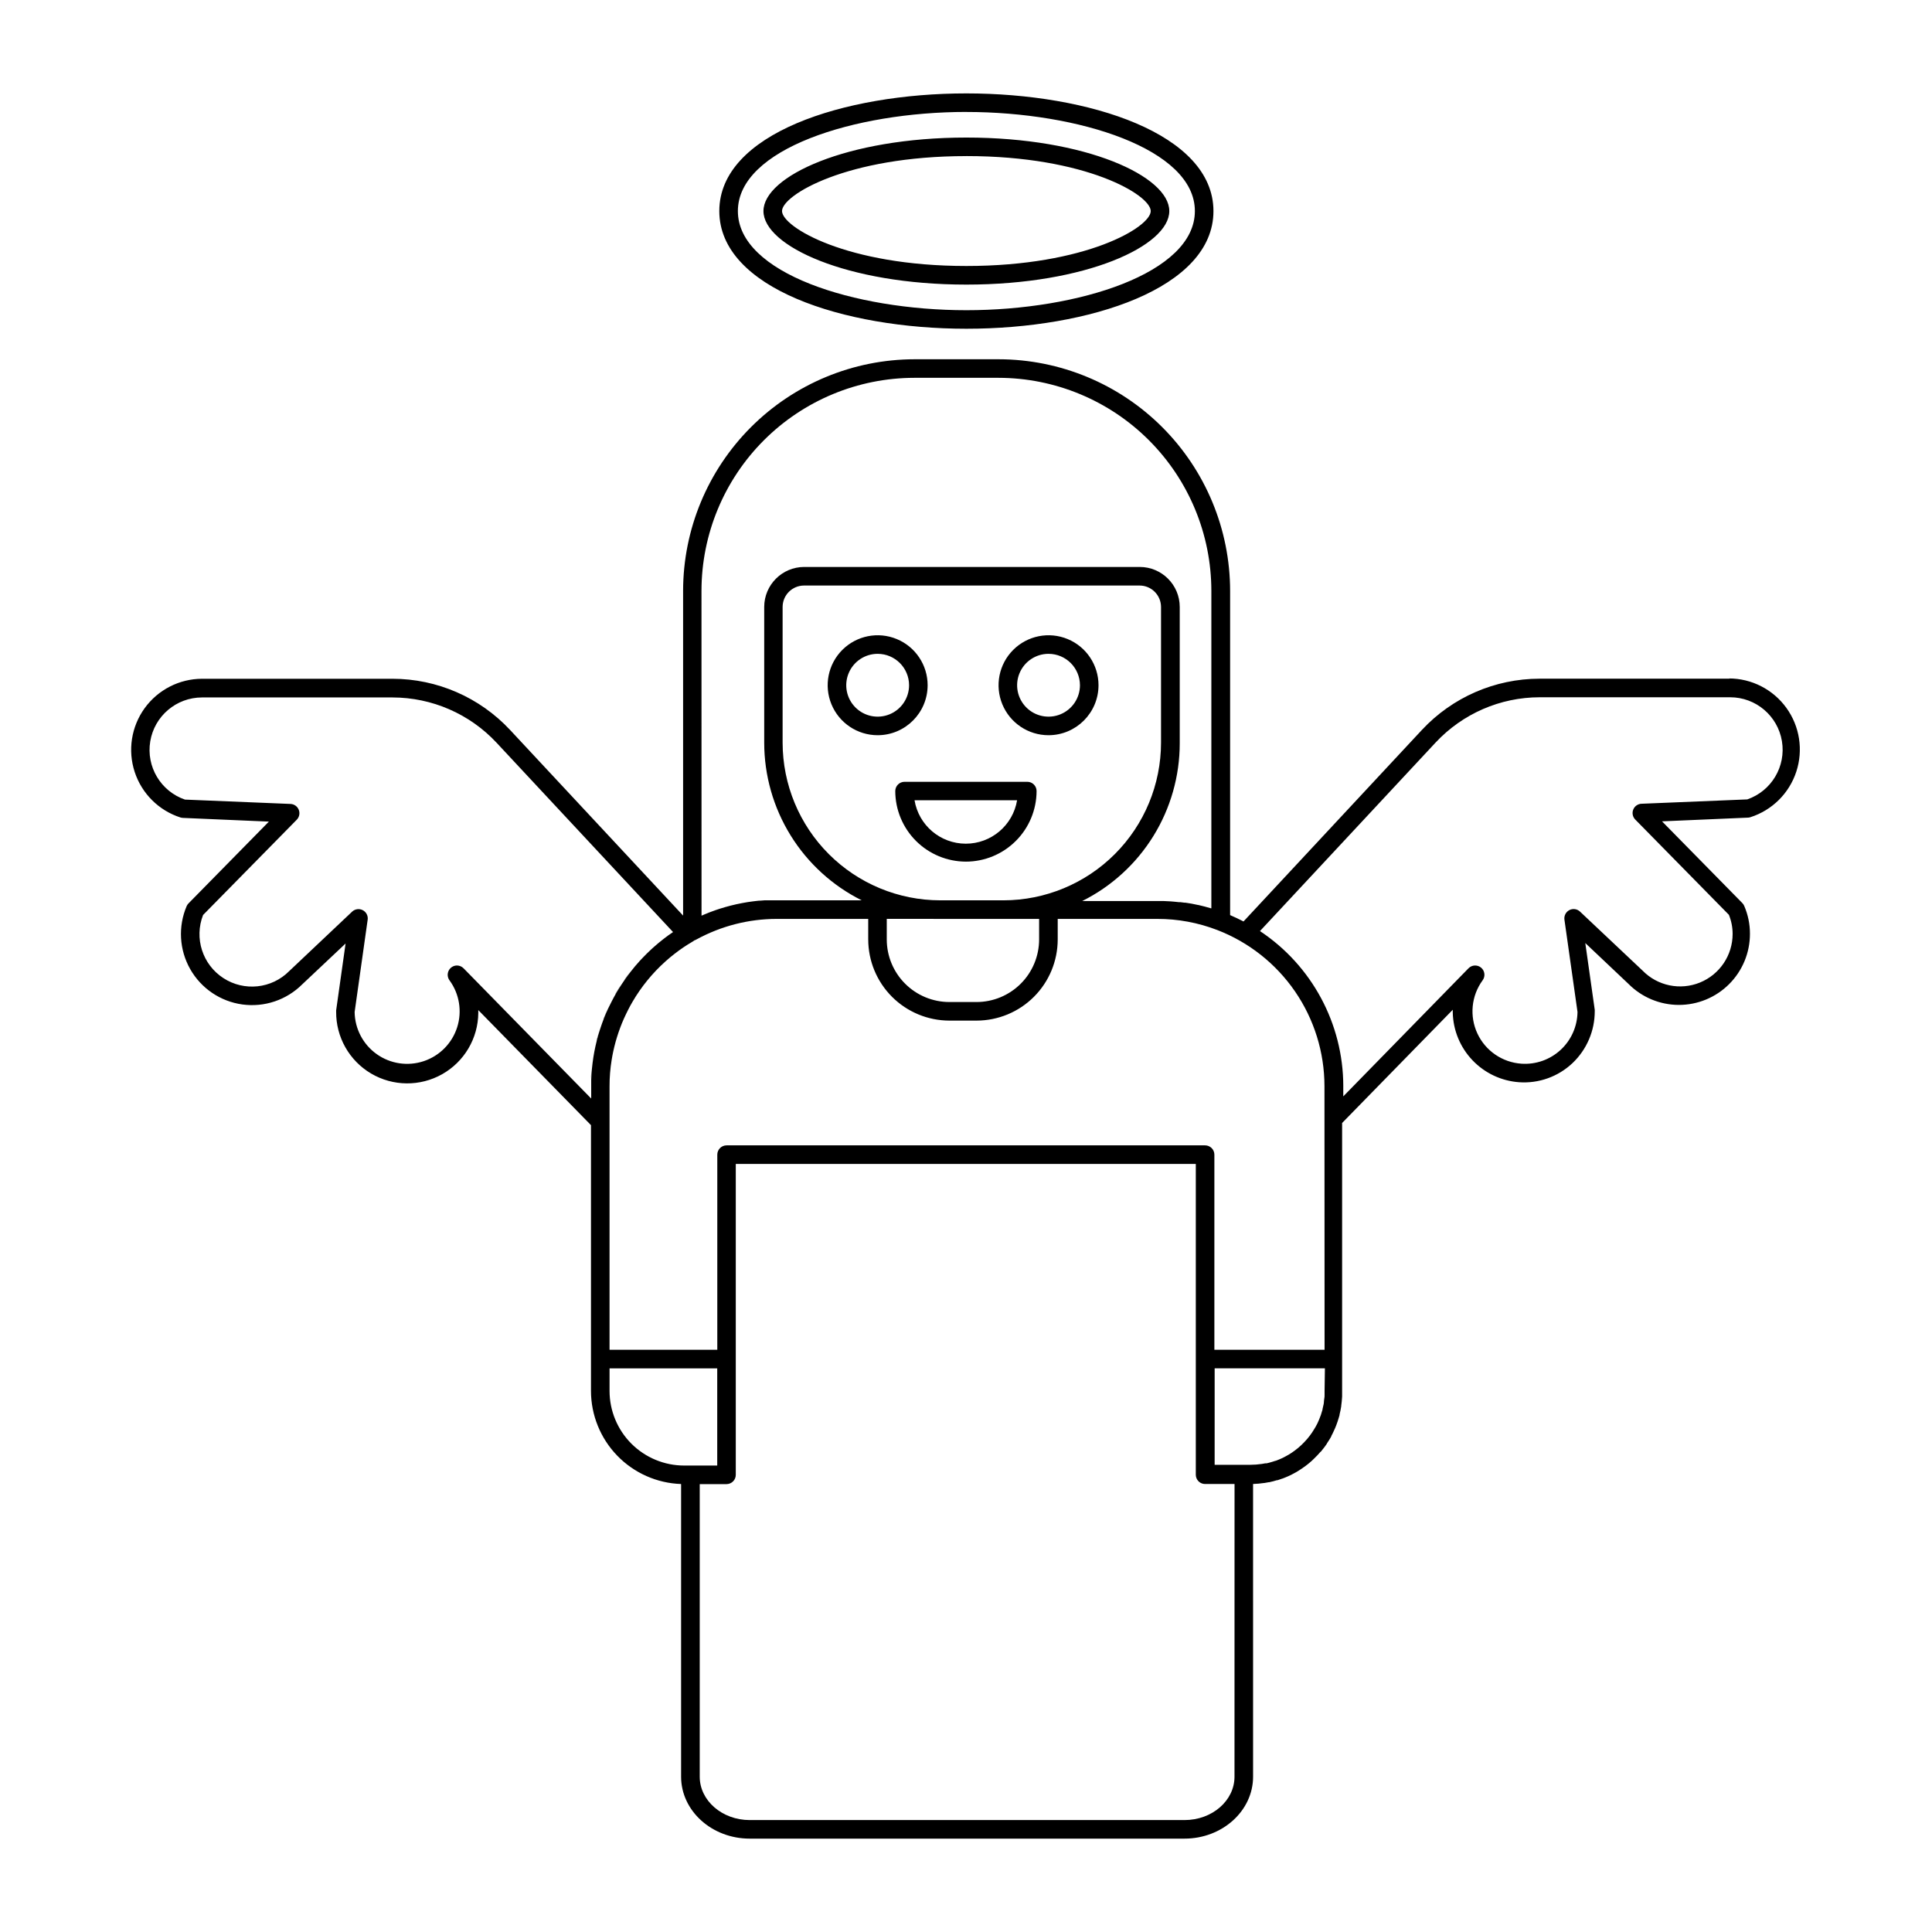 <?xml version="1.0" encoding="UTF-8"?>
<!-- Uploaded to: SVG Repo, www.svgrepo.com, Generator: SVG Repo Mixer Tools -->
<svg fill="#000000" width="800px" height="800px" version="1.1" viewBox="144 144 512 512" xmlns="http://www.w3.org/2000/svg">
 <g>
  <path d="m376.59 338.84c-5.359 0-10.188-3.227-12.238-8.176-2.051-4.949-0.914-10.648 2.871-14.434 3.789-3.789 9.484-4.922 14.434-2.871 4.949 2.047 8.176 6.879 8.176 12.234-0.004 7.312-5.93 13.238-13.242 13.246zm0-21.57c-3.367 0-6.402 2.027-7.691 5.141-1.289 3.109-0.578 6.691 1.805 9.07 2.379 2.383 5.961 3.094 9.07 1.805 3.113-1.289 5.141-4.324 5.141-7.691-0.004-4.594-3.731-8.32-8.324-8.324z"/>
  <path d="m421.87 338.84c-5.356 0-10.184-3.227-12.234-8.176s-0.918-10.648 2.871-14.434c3.789-3.789 9.484-4.922 14.434-2.871 4.949 2.047 8.176 6.879 8.176 12.234-0.004 7.312-5.934 13.238-13.246 13.246zm0-21.57c-3.363 0-6.402 2.027-7.688 5.141-1.289 3.109-0.578 6.691 1.805 9.07 2.379 2.383 5.961 3.094 9.07 1.805 3.109-1.289 5.141-4.324 5.141-7.691-0.008-4.594-3.731-8.32-8.328-8.324z"/>
  <path d="m399.95 372.34c-4.953-0.016-9.703-1.988-13.207-5.492-3.504-3.504-5.477-8.25-5.488-13.207 0-1.355 1.102-2.457 2.461-2.457h32.531c0.652 0 1.277 0.258 1.738 0.719 0.461 0.461 0.719 1.086 0.719 1.738-0.012 4.965-1.992 9.723-5.512 13.227-3.516 3.508-8.277 5.473-13.242 5.473zm-13.59-16.266c1.105 6.641 6.856 11.512 13.59 11.512s12.484-4.871 13.59-11.512z"/>
  <path d="m400.1 231.12c-32.539 0-65.477-10.715-65.477-31.191 0-20.48 32.906-31.176 65.477-31.176 32.57 0 65.477 10.715 65.477 31.191 0 20.48-32.938 31.176-65.477 31.176zm0-57.457c-29.766 0-60.555 9.84-60.555 26.273s30.789 26.273 60.555 26.273 60.555-9.84 60.555-26.273-30.789-26.262-60.555-26.262zm0 45.758c-31.695 0-53.777-10.273-53.777-19.484 0-9.211 22.082-19.484 53.777-19.484 31.695 0 53.777 10.273 53.777 19.484-0.004 9.211-22.082 19.484-53.777 19.484zm0-34.055c-31.734 0-48.855 10.344-48.855 14.562 0 4.223 17.121 14.562 48.855 14.562s48.855-10.312 48.855-14.555c0-4.242-17.121-14.574-48.855-14.574z"/>
  <path d="m300.61 431.8v3.336-3.344-1.523 1.531zm0-1.625c0-0.984 0.098-1.969 0.195-2.953-0.055 0.988-0.125 1.973-0.195 2.957zm1.477-10.363c0.25-0.977 0.523-1.941 0.828-2.894-0.289 0.957-0.551 1.922-0.777 2.898zm1.82-5.707c0.363-0.934 0.746-1.852 1.16-2.754-0.371 0.906-0.758 1.824-1.109 2.758zm3.207-6.742c0.504-0.867 1.027-1.711 1.566-2.539-0.512 0.832-1.023 1.68-1.516 2.543zm2.402-3.777c0.512-0.738 1.055-1.457 1.605-2.164-0.512 0.711-1.062 1.43-1.566 2.168zm18.48-10.477c-0.137 0.148-0.289 0.277-0.453 0.387 0.363-0.215 0.746-0.422 1.113-0.621-0.211 0.105-0.434 0.184-0.66 0.234zm0 0c-0.137 0.148-0.289 0.277-0.453 0.387 0.363-0.215 0.746-0.422 1.113-0.621-0.211 0.105-0.434 0.184-0.66 0.234zm0 0c-0.137 0.148-0.289 0.277-0.453 0.387 0.363-0.215 0.746-0.422 1.113-0.621-0.211 0.105-0.434 0.184-0.66 0.234zm0 0c-0.137 0.148-0.289 0.277-0.453 0.387 0.363-0.215 0.746-0.422 1.113-0.621-0.211 0.105-0.434 0.184-0.66 0.234zm0 0c-0.137 0.148-0.289 0.277-0.453 0.387 0.363-0.215 0.746-0.422 1.113-0.621-0.211 0.105-0.434 0.184-0.66 0.234z"/>
  <path d="m602.47 323.86h-50.492c-11.809 0.016-23.086 4.926-31.141 13.559l-47.293 50.777c-1.172-0.609-2.363-1.172-3.551-1.684v-85.961c-0.023-16.266-6.492-31.855-17.992-43.355s-27.09-17.969-43.352-17.988h-22.277c-16.266 0.02-31.855 6.488-43.355 17.988-11.496 11.5-17.969 27.09-17.988 43.355v86.09l-45.855-49.199c-8.059-8.637-19.332-13.547-31.145-13.562h-50.496c-6.027 0.02-11.684 2.926-15.211 7.812-3.527 4.887-4.504 11.168-2.625 16.895 1.883 5.731 6.391 10.211 12.129 12.055 0.211 0.062 0.43 0.098 0.648 0.109l22.781 0.984-21.273 21.648h-0.004c-0.215 0.215-0.391 0.469-0.512 0.746-2.309 5.406-1.961 11.578 0.938 16.691 2.898 5.113 8.016 8.582 13.84 9.375 5.824 0.793 11.688-1.18 15.848-5.332l11.492-10.824-2.5 17.711v0.344 0.004c-0.062 6.727 3.469 12.977 9.262 16.398 5.797 3.418 12.977 3.484 18.836 0.176 5.859-3.309 9.508-9.492 9.57-16.223v-0.766l29.863 30.492v70.438c0.012 6.402 2.504 12.555 6.961 17.156 4.453 4.602 10.52 7.293 16.922 7.512v77.559c0 9.055 8.156 16.414 18.176 16.414h115.23c10.016 0 18.176-7.359 18.176-16.414l-0.004-77.57c0.988-0.031 1.977-0.121 2.953-0.266h0.07c0.355-0.059 0.727-0.117 1.082-0.195h0.168l0.277-0.07c0.277-0.059 0.551-0.117 0.789-0.188 0.234-0.07 0.668-0.176 0.984-0.285h0.176l0.984-0.336 0.207-0.078h0.059c0.266-0.098 0.531-0.195 0.758-0.297 0.531-0.207 1.062-0.453 1.664-0.746l0.176-0.098 0.5-0.266c0.355-0.176 0.699-0.383 1.074-0.609l0.984-0.641c0.324-0.215 0.629-0.441 0.984-0.699 0.355-0.254 0.727-0.562 1.094-0.867 0.363-0.305 0.719-0.621 1.031-0.934 0.316-0.316 0.688-0.66 0.984-0.984 0.297-0.324 0.602-0.66 0.895-0.984h0.051c0.25-0.289 0.484-0.582 0.707-0.887 0.324-0.402 0.621-0.828 0.914-1.258v-0.051c0.227-0.324 0.434-0.66 0.641-0.984l-0.004 0.004c0.207-0.316 0.395-0.645 0.562-0.984 0.004-0.023 0.004-0.051 0-0.078 0.188-0.324 0.355-0.648 0.5-0.984 0.148-0.336 0.344-0.738 0.5-1.102 0.156-0.363 0.422-1.043 0.629-1.664 0.148-0.453 0.297-0.906 0.402-1.301 0.051-0.156 0.09-0.316 0.129-0.461v-0.148c0.09-0.355 0.156-0.699 0.227-0.984 0.07-0.285 0.148-0.746 0.207-1.152l0.004 0.004c0.004-0.055 0.004-0.113 0-0.168 0.051-0.402 0.109-0.809 0.137-1.16 0.031-0.355 0.07-0.828 0.098-1.25v-0.078-1.199-71.242l29.324-30.004v0.777c0.113 4.711 1.984 9.211 5.238 12.617 3.254 3.41 7.664 5.481 12.363 5.812 5.207 0.359 10.328-1.473 14.121-5.059 3.781-3.582 5.914-8.566 5.906-13.773v-0.344l-2.508-17.711 11.445 10.824-0.004-0.004c3.523 3.559 8.316 5.562 13.324 5.578 5.004 0.012 9.809-1.969 13.352-5.508 3.539-3.535 5.527-8.336 5.519-13.344 0.008-2.547-0.512-5.062-1.523-7.398-0.117-0.281-0.285-0.535-0.504-0.75l-21.273-21.648 22.781-0.984v0.004c0.219-0.012 0.438-0.051 0.648-0.121 5.75-1.84 10.27-6.32 12.152-12.055 1.887-5.734 0.91-12.027-2.629-16.918-3.535-4.891-9.203-7.793-15.242-7.797zm-272.57-23.312v0.004c0.016-14.961 5.965-29.305 16.543-39.883 10.578-10.578 24.922-16.527 39.879-16.543h22.277c14.961 0.016 29.305 5.965 39.879 16.543 10.578 10.578 16.527 24.922 16.543 39.883v84.16h-0.109c-0.543-0.168-1.082-0.324-1.633-0.461-0.551-0.137-1.141-0.297-1.723-0.422h-0.07c-0.582-0.129-1.152-0.246-1.73-0.355-0.531-0.098-1.062-0.188-1.605-0.254h-0.266l-1.082-0.137h-0.395c-0.281-0.039-0.566-0.07-0.855-0.09l-0.531-0.051-0.867-0.07-1.812-0.09h-1.605-19.938c7.762-3.875 14.289-9.84 18.852-17.215 4.562-7.379 6.984-15.879 6.988-24.555v-36.164c-0.004-5.848-4.746-10.59-10.598-10.598h-88.922c-5.852 0.008-10.594 4.75-10.598 10.598v35.977c0.004 8.676 2.426 17.176 6.988 24.555s11.09 13.34 18.852 17.215h-25.754l-1.277 0.098h-0.246l-0.875 0.098-0.789 0.098-1.27 0.176c-0.5 0.078-1 0.168-1.504 0.266-0.5 0.09-0.984 0.195-1.496 0.305-0.512 0.109-0.984 0.227-1.496 0.355-0.512 0.129-0.984 0.254-1.477 0.402-0.492 0.148-0.984 0.285-1.465 0.441-0.48 0.156-0.828 0.266-1.23 0.414v0.008c-0.141 0.039-0.281 0.09-0.414 0.145-0.375 0.125-0.746 0.262-1.121 0.414l-1.062 0.434-0.766 0.324-0.207 0.09zm80 82.047h-16.73c-11.074-0.008-21.691-4.414-29.523-12.246-7.832-7.828-12.234-18.449-12.246-29.523v-35.977c0.004-3.133 2.543-5.672 5.68-5.676h88.926-0.004c3.133 0.004 5.672 2.543 5.68 5.676v35.977c-0.012 11.07-4.41 21.684-12.238 29.516-7.824 7.828-18.434 12.238-29.504 12.254zm9.477 4.922v5.453-0.004c-0.008 4.398-1.754 8.613-4.863 11.719-3.109 3.109-7.324 4.859-11.719 4.863h-7.203c-4.398-0.004-8.613-1.75-11.723-4.859-3.113-3.109-4.863-7.324-4.867-11.723v-5.453zm-152.52 13.098h-0.004c-0.461-0.477-1.098-0.746-1.762-0.75-0.926 0.008-1.773 0.535-2.188 1.367-0.414 0.828-0.328 1.824 0.223 2.57 2.621 3.586 3.375 8.207 2.027 12.441-1.348 4.231-4.637 7.566-8.852 8.973-4.215 1.406-8.844 0.719-12.465-1.855-3.621-2.574-5.797-6.723-5.856-11.164l3.453-24.461 0.004-0.004c0.145-1.035-0.379-2.047-1.305-2.527-0.93-0.48-2.059-0.324-2.82 0.395l-16.66 15.742c-4.644 4.684-11.934 5.461-17.461 1.863-5.531-3.594-7.773-10.578-5.375-16.723l24.828-25.25-0.004 0.004c0.684-0.695 0.891-1.727 0.535-2.629-0.359-0.906-1.215-1.516-2.188-1.555l-27.977-1.152c-6.426-2.211-10.312-8.746-9.191-15.449 1.121-6.707 6.922-11.617 13.719-11.621h50.488c10.449 0.016 20.422 4.352 27.555 11.988l46.781 50.184c-0.441 0.297-0.887 0.609-1.328 0.926s-0.758 0.562-1.133 0.855c-0.375 0.297-0.668 0.512-0.984 0.789l-0.297 0.234c-0.234 0.188-0.461 0.383-0.688 0.59-0.57 0.473-1.133 0.984-1.672 1.496-0.309 0.277-0.605 0.562-0.887 0.855-0.363 0.344-0.707 0.707-1.055 1.074-0.344 0.363-0.531 0.551-0.789 0.836-0.254 0.285-0.375 0.414-0.543 0.621-0.168 0.207-0.434 0.48-0.641 0.727-0.402 0.473-0.789 0.984-1.16 1.438-0.551 0.707-1.094 1.426-1.605 2.164-0.285 0.402-0.562 0.816-0.836 1.238-0.539 0.828-1.059 1.672-1.566 2.539-0.363 0.648-0.727 1.301-1.062 1.969-0.336 0.668-0.66 1.328-0.984 1.969-0.414 0.906-0.797 1.82-1.16 2.754l-0.414 1.102c-0.07 0.176-0.137 0.363-0.188 0.543-0.137 0.395-0.266 0.789-0.395 1.172-0.309 0.953-0.582 1.914-0.828 2.894-0.117 0.48-0.234 0.984-0.344 1.457-0.109 0.473-0.207 0.984-0.305 1.477-0.098 0.492-0.176 0.984-0.254 1.484s-0.148 0.984-0.207 1.496c-0.059 0.512-0.117 0.984-0.168 1.504-0.098 0.984-0.156 1.969-0.195 2.953v0.098 1.523 3.344zm58.457 131.77c-5.242 0-10.27-2.086-13.98-5.789-3.707-3.707-5.793-8.734-5.797-13.977v-5.992h28.535v25.762zm145.84 82.461c0 6.336-5.902 11.492-13.254 11.492h-115.21c-7.312 0-13.254-5.156-13.254-11.492v-77.539h7.113c0.652-0.004 1.277-0.27 1.738-0.738 0.457-0.469 0.711-1.098 0.703-1.75v-82.363h121.91v82.363c0 0.652 0.258 1.277 0.719 1.738l0.176 0.156v0.004c0.441 0.363 0.996 0.562 1.566 0.559h7.805zm23.871-102.23v0.984 0.07c0 0.324 0 0.641-0.078 0.984-0.078 0.344-0.059 0.562-0.098 0.828v-0.004c-0.004 0.039-0.004 0.078 0 0.117 0 0.305-0.098 0.621-0.176 0.984s-0.129 0.602-0.188 0.836v0.117c0 0.078-0.051 0.168-0.098 0.324-0.109 0.383-0.215 0.758-0.344 1.133-0.129 0.375-0.324 0.875-0.512 1.32-0.188 0.441-0.246 0.57-0.395 0.887-0.148 0.316-0.266 0.512-0.453 0.855v-0.004c-0.113 0.215-0.234 0.422-0.367 0.621l-0.07 0.117c-0.156 0.266-0.324 0.531-0.512 0.809h0.004c-0.398 0.59-0.828 1.16-1.289 1.703-0.246 0.285-0.473 0.551-0.766 0.848-0.297 0.297-0.512 0.531-0.809 0.809-0.297 0.277-0.543 0.5-0.828 0.738-0.285 0.234-0.59 0.48-0.848 0.668-0.254 0.188-0.512 0.383-0.766 0.551l-0.855 0.551c-0.246 0.148-0.512 0.297-0.848 0.473-0.137 0.078-0.277 0.156-0.422 0.227l-0.156 0.078v-0.004c-0.418 0.215-0.844 0.41-1.281 0.582-0.195 0.09-0.402 0.168-0.621 0.246l-0.156 0.059h-0.09l-0.758 0.246-0.168 0.051c-0.254 0.078-0.512 0.156-0.797 0.227l-0.621 0.148h-0.363l-0.926 0.168 0.004-0.004c-1 0.148-2.012 0.223-3.023 0.227h-9.457l0.004-25.562h29.215zm0-10.914h-29.203v-51.711c0-0.652-0.262-1.277-0.723-1.738-0.461-0.461-1.086-0.719-1.738-0.719h-126.81c-1.359 0-2.461 1.102-2.461 2.457v51.711h-28.555v-69.863c-0.004-2.328 0.184-4.652 0.559-6.949 0.117-0.758 0.266-1.516 0.422-2.262 0.09-0.422 0.188-0.855 0.297-1.277 0.207-0.848 0.441-1.691 0.699-2.519 0.254-0.828 0.543-1.664 0.848-2.481s0.629-1.625 0.984-2.41c0.355-0.789 0.738-1.586 1.133-2.363 0.395-0.777 0.719-1.367 1.113-2.035h-0.004c2.344-4.031 5.312-7.668 8.785-10.777 0.809-0.719 1.633-1.418 2.5-2.078v0.004c1.438-1.121 2.945-2.144 4.519-3.062l0.137-0.078c0.164-0.109 0.316-0.238 0.453-0.383 0.227-0.051 0.449-0.129 0.656-0.238 6.5-3.539 13.777-5.402 21.176-5.41h24.273v5.453l0.004-0.004c0.008 5.703 2.277 11.168 6.309 15.199 4.035 4.031 9.5 6.297 15.203 6.305h7.203c5.699-0.008 11.164-2.273 15.195-6.305s6.297-9.496 6.305-15.199v-5.453h26.41v0.004c5.434-0.008 10.82 0.996 15.891 2.953 8.348 3.223 15.523 8.895 20.59 16.27 5.066 7.375 7.785 16.109 7.801 25.059zm111.96-145.85-27.977 1.152v-0.004c-0.973 0.043-1.828 0.652-2.188 1.555-0.355 0.906-0.148 1.934 0.535 2.629l24.828 25.258h-0.004c0.648 1.602 0.98 3.312 0.984 5.039 0.008 5.656-3.41 10.754-8.648 12.895-5.234 2.141-11.242 0.898-15.203-3.144l-16.602-15.656 0.004 0.004c-0.762-0.719-1.891-0.875-2.816-0.395-0.926 0.484-1.449 1.496-1.309 2.527l3.465 24.461v0.004c-0.047 3.82-1.66 7.453-4.465 10.047-2.805 2.594-6.555 3.922-10.363 3.668-5.07-0.332-9.555-3.398-11.703-8.004-2.144-4.602-1.613-10.008 1.391-14.105 0.762-1.039 0.594-2.496-0.391-3.332-0.984-0.832-2.445-0.77-3.352 0.152l-33.191 33.949v-2.746h0.004c-0.031-16.52-8.32-31.926-22.082-41.062l46.562-49.977c7.133-7.633 17.105-11.973 27.551-11.984h50.492c6.797 0 12.598 4.914 13.719 11.617 1.121 6.707-2.766 13.238-9.195 15.453z"/>
 </g>
</svg>